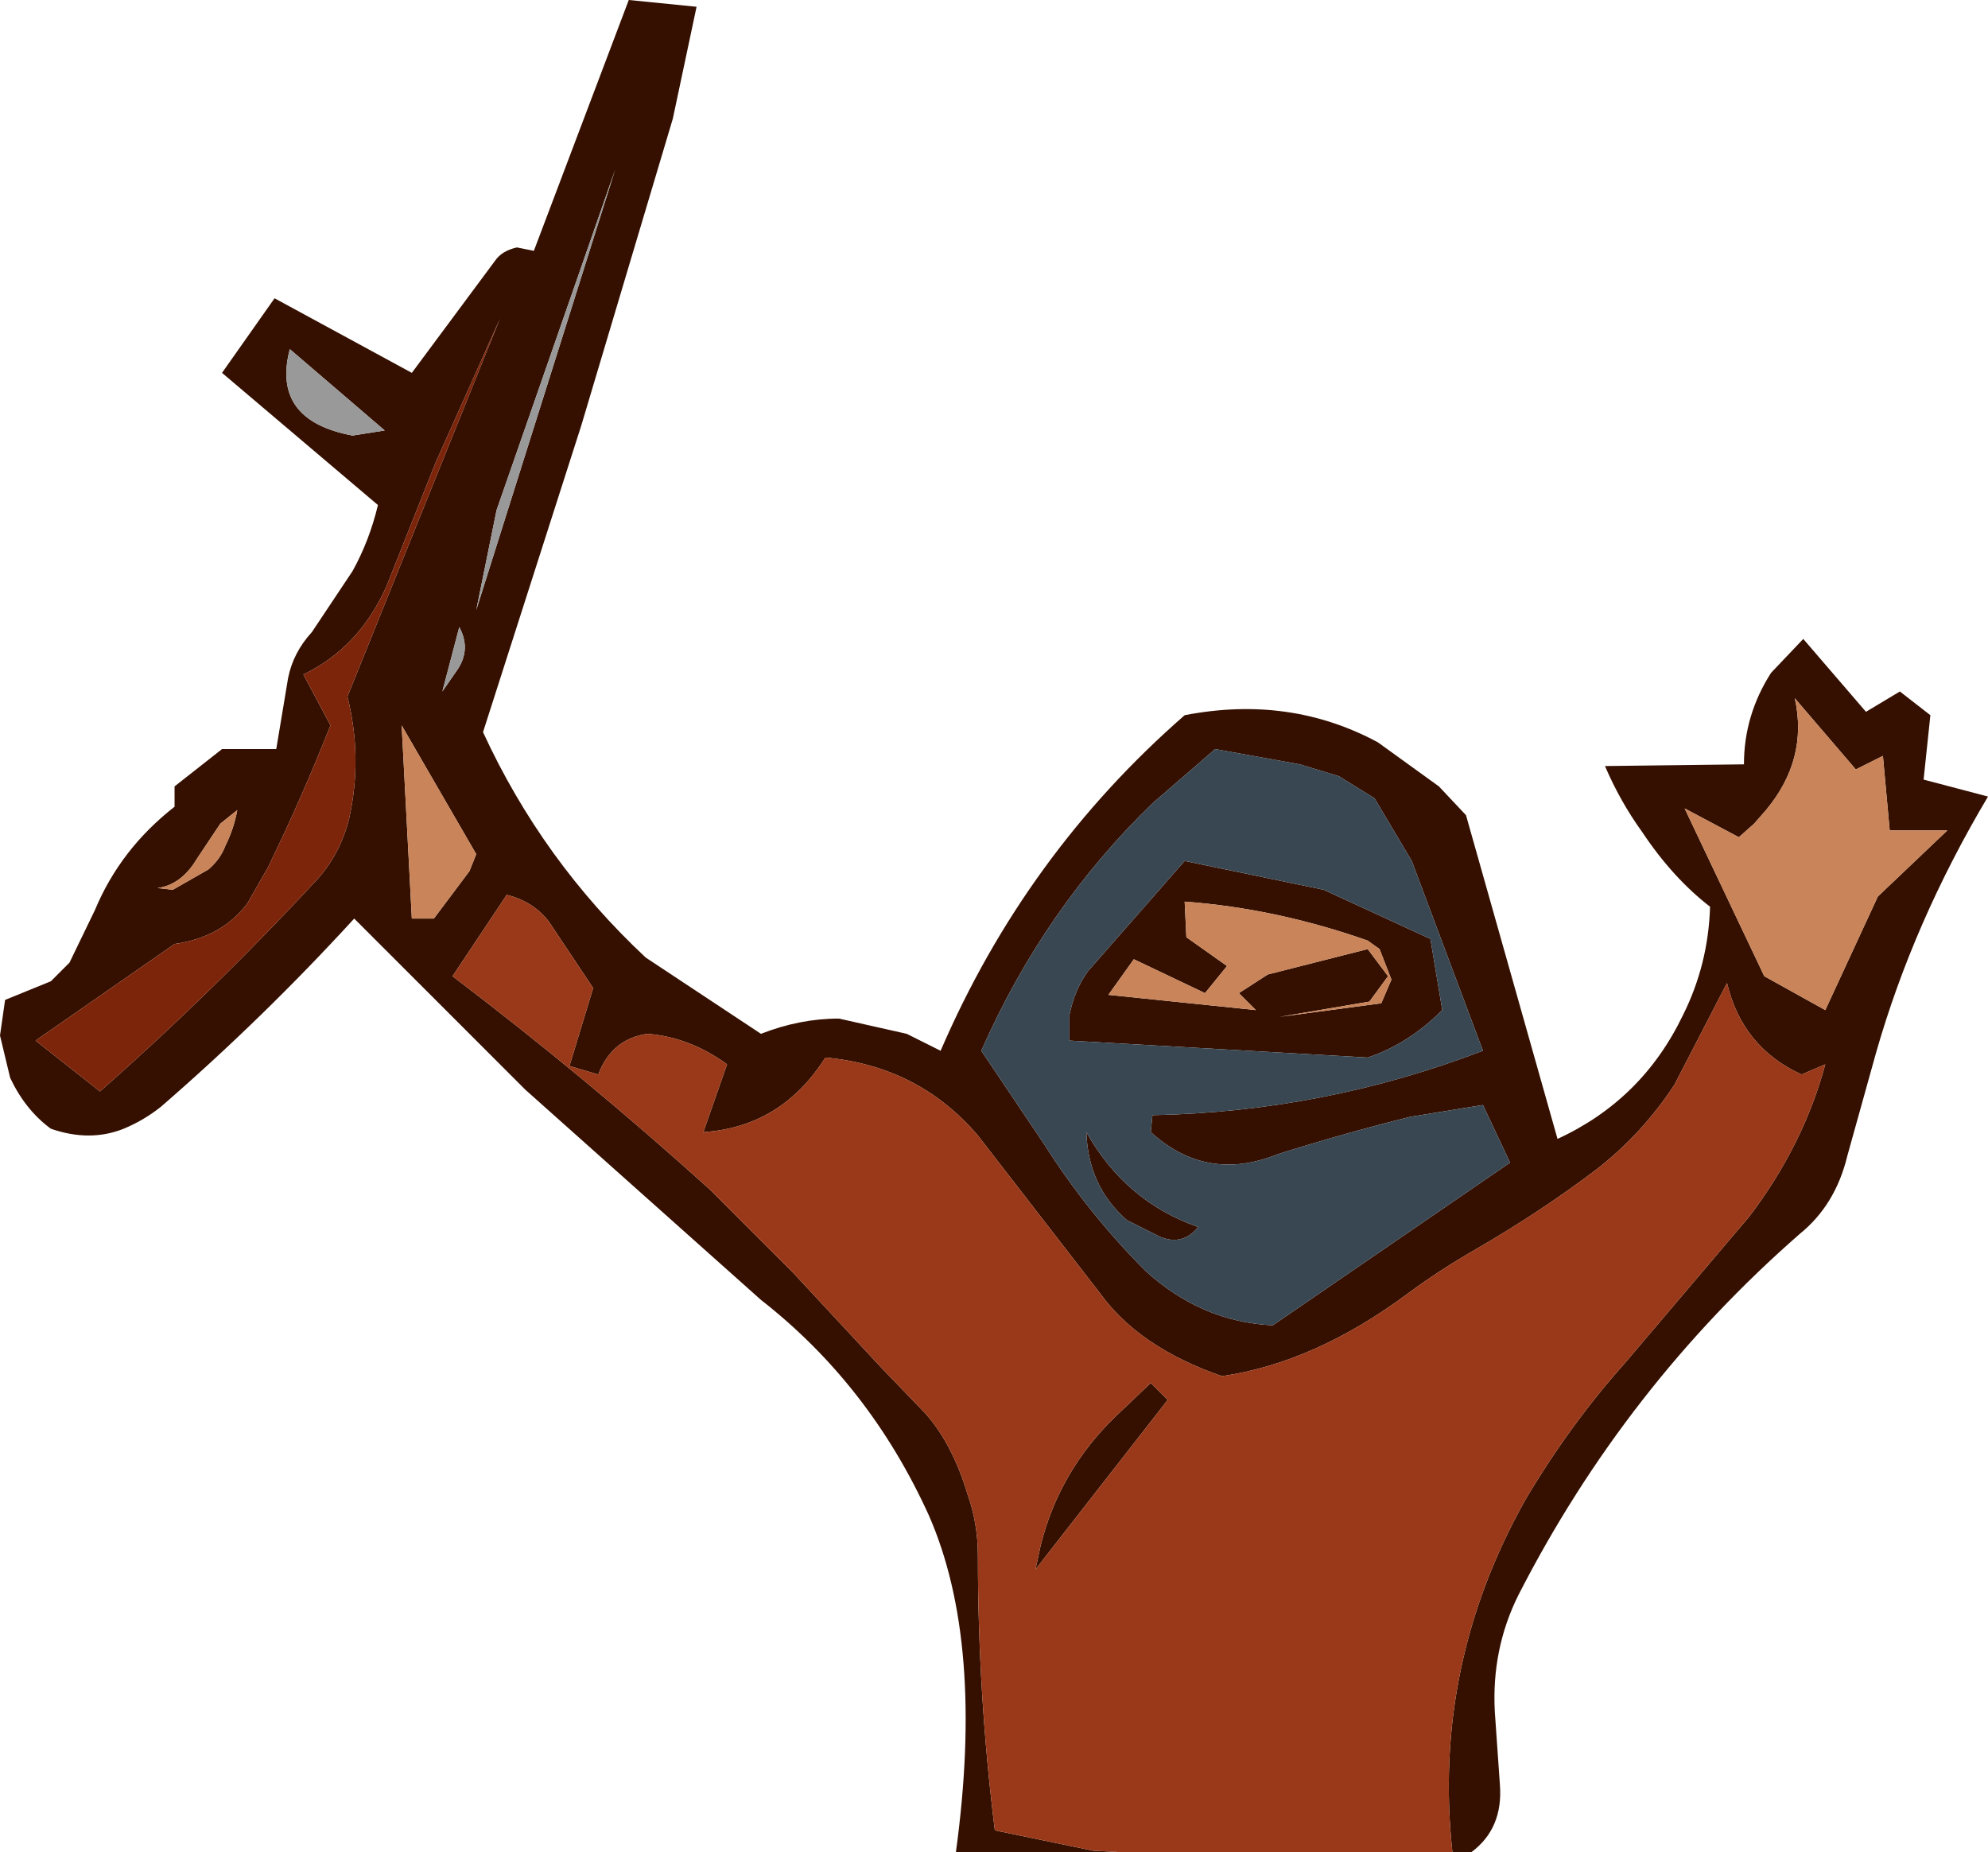 <?xml version="1.0" encoding="UTF-8" standalone="no"?>
<svg xmlns:xlink="http://www.w3.org/1999/xlink" height="54.65px" width="58.65px" xmlns="http://www.w3.org/2000/svg">
  <g transform="matrix(1.0, 0.0, 0.0, 1.0, 29.1, 28.2)">
    <path d="M9.95 -1.95 L13.1 -0.5 13.45 1.6 Q12.45 2.6 11.25 3.0 L2.45 2.5 2.45 1.75 Q2.6 1.0 3.0 0.45 L5.85 -2.8 9.95 -1.95 M6.75 -6.1 L4.9 -4.5 Q1.7 -1.4 -0.15 2.8 L1.7 5.55 Q3.0 7.6 4.7 9.3 6.35 10.8 8.45 10.9 L15.45 6.1 14.65 4.4 12.5 4.75 Q10.5 5.25 8.6 5.85 6.5 6.7 4.85 5.2 L4.9 4.7 Q9.95 4.6 14.65 2.8 L12.55 -2.8 11.45 -4.65 10.4 -5.3 9.25 -5.65 6.75 -6.1 M5.85 -1.6 L5.9 -0.55 7.1 0.3 6.45 1.1 4.35 0.1 3.6 1.15 7.95 1.6 7.45 1.1 8.3 0.55 11.25 -0.2 11.85 0.6 11.3 1.35 8.65 1.8 11.65 1.4 11.95 0.7 11.6 -0.2 11.25 -0.45 Q8.55 -1.4 5.85 -1.6 M4.1 26.45 L-0.9 26.45 Q-0.05 20.25 -1.7 16.5 -3.45 12.65 -6.65 10.15 L-13.6 3.95 -18.65 -1.1 Q-21.35 1.85 -24.35 4.45 -24.85 4.85 -25.45 5.1 -26.45 5.5 -27.6 5.1 -28.35 4.55 -28.8 3.6 L-29.1 2.35 -28.95 1.3 -27.6 0.75 -27.05 0.2 -26.3 -1.35 Q-25.55 -3.15 -23.95 -4.4 L-23.95 -5.0 -22.55 -6.1 -20.95 -6.1 -20.6 -8.2 Q-20.45 -8.95 -19.9 -9.55 L-18.7 -11.35 Q-18.2 -12.25 -17.95 -13.3 L-22.55 -17.2 -21.0 -19.4 -16.95 -17.2 -14.5 -20.5 Q-14.3 -20.8 -13.85 -20.9 L-13.35 -20.8 -10.55 -28.2 -8.55 -28.0 -9.25 -24.7 -11.95 -15.65 -14.85 -6.6 Q-13.1 -2.8 -10.05 0.05 L-6.65 2.3 Q-5.5 1.85 -4.35 1.85 L-2.35 2.3 -1.35 2.8 Q1.15 -3.0 5.85 -7.1 8.95 -7.7 11.55 -6.3 L13.35 -5.0 14.15 -4.15 16.85 5.4 Q19.35 4.25 20.55 1.75 21.3 0.25 21.35 -1.45 20.25 -2.3 19.35 -3.65 18.7 -4.55 18.25 -5.6 L22.35 -5.65 Q22.35 -7.1 23.15 -8.35 L24.1 -9.35 25.95 -7.2 26.95 -7.8 27.85 -7.1 27.65 -5.2 29.55 -4.7 Q27.35 -1.0 26.25 2.85 L25.4 5.9 Q25.05 7.35 24.0 8.2 18.85 12.7 15.7 18.85 14.9 20.45 15.0 22.3 L15.15 24.45 Q15.25 25.75 14.3 26.45 L13.75 26.45 Q13.15 20.95 15.9 16.05 17.2 13.85 18.85 12.0 L22.5 7.7 Q24.1 5.6 24.75 3.2 L24.05 3.5 Q22.3 2.7 21.85 0.8 L20.3 3.8 Q19.35 5.25 18.0 6.3 16.35 7.55 14.45 8.65 13.4 9.25 12.45 9.95 9.7 12.0 6.95 12.4 4.5 11.55 3.35 9.95 L-0.25 5.3 Q-2.0 3.25 -4.75 3.0 -6.05 5.05 -8.35 5.2 L-7.65 3.2 Q-8.75 2.4 -10.0 2.3 -11.05 2.45 -11.45 3.5 L-12.3 3.25 -11.6 0.95 -12.9 -1.0 Q-13.35 -1.6 -14.15 -1.8 L-15.75 0.6 Q-11.8 3.6 -8.15 6.9 L-5.7 9.35 -3.1 12.15 -1.8 13.5 Q-1.0 14.4 -0.55 15.9 -0.25 16.75 -0.25 17.7 -0.25 21.8 0.25 25.8 L3.15 26.4 4.1 26.45 M22.2 -3.5 L20.6 -4.35 22.95 0.6 24.75 1.6 26.3 -1.75 28.35 -3.7 26.65 -3.7 26.45 -5.9 25.65 -5.5 23.85 -7.6 Q24.25 -5.8 23.0 -4.3 L22.65 -3.9 22.2 -3.5 M5.15 8.3 L4.15 7.8 Q3.0 6.8 2.95 5.2 4.1 7.25 6.25 8.0 5.8 8.55 5.15 8.3 M3.8 13.6 L4.85 12.6 5.35 13.1 1.45 18.1 1.6 17.4 Q2.15 15.2 3.8 13.6 M-22.45 -3.25 Q-22.2 -3.75 -22.1 -4.3 L-22.6 -3.9 -23.3 -2.85 Q-23.75 -2.1 -24.45 -2.0 L-24.0 -1.95 -22.95 -2.55 Q-22.6 -2.85 -22.45 -3.25 M-21.2 -2.6 L-21.8 -1.55 Q-22.55 -0.55 -23.95 -0.35 L-28.05 2.5 -26.15 4.0 Q-22.75 1.0 -19.7 -2.3 -19.05 -3.05 -18.8 -4.05 -18.4 -5.85 -18.85 -7.65 L-14.35 -18.8 -16.25 -14.55 -17.7 -10.9 Q-18.5 -9.1 -20.15 -8.3 L-19.35 -6.8 Q-20.2 -4.65 -21.2 -2.6 M-15.55 -9.7 L-16.05 -7.8 -15.6 -8.45 Q-15.2 -9.05 -15.55 -9.7 M-10.95 -23.2 L-14.45 -13.15 -15.05 -10.2 -10.95 -23.2 M-18.7 -15.35 L-17.75 -15.5 -20.55 -17.9 Q-21.1 -15.8 -18.7 -15.35 M-16.3 -1.1 L-15.25 -2.5 -15.05 -3.0 -17.25 -6.8 -16.95 -1.1 -16.3 -1.1" fill="#351000" fill-rule="evenodd" stroke="none"/>
    <path d="M5.85 -1.6 Q8.55 -1.4 11.25 -0.45 L11.6 -0.2 11.95 0.7 11.65 1.4 8.65 1.8 11.3 1.35 11.85 0.6 11.25 -0.2 8.3 0.55 7.45 1.1 7.95 1.6 3.6 1.15 4.35 0.1 6.45 1.1 7.1 0.3 5.9 -0.55 5.85 -1.6 M22.2 -3.5 L22.65 -3.9 23.0 -4.3 Q24.25 -5.8 23.85 -7.6 L25.65 -5.5 26.45 -5.9 26.65 -3.7 28.35 -3.7 26.3 -1.75 24.75 1.6 22.95 0.6 20.6 -4.35 22.2 -3.5 M-22.45 -3.25 Q-22.6 -2.85 -22.95 -2.55 L-24.0 -1.95 -24.45 -2.0 Q-23.75 -2.1 -23.3 -2.85 L-22.6 -3.9 -22.1 -4.3 Q-22.2 -3.75 -22.45 -3.25 M-16.3 -1.1 L-16.95 -1.1 -17.25 -6.8 -15.05 -3.0 -15.25 -2.5 -16.3 -1.1" fill="#c9845a" fill-rule="evenodd" stroke="none"/>
    <path d="M9.95 -1.95 L5.85 -2.8 3.0 0.45 Q2.6 1.0 2.45 1.75 L2.45 2.5 11.25 3.0 Q12.45 2.6 13.45 1.6 L13.1 -0.5 9.95 -1.95 M6.75 -6.1 L9.25 -5.65 10.4 -5.3 11.45 -4.65 12.55 -2.8 14.65 2.8 Q9.95 4.6 4.9 4.7 L4.85 5.2 Q6.5 6.7 8.6 5.85 10.5 5.25 12.5 4.75 L14.65 4.4 15.45 6.1 8.45 10.9 Q6.35 10.8 4.7 9.3 3.0 7.6 1.7 5.55 L-0.15 2.8 Q1.7 -1.4 4.9 -4.5 L6.75 -6.1 M5.15 8.3 Q5.8 8.55 6.25 8.0 4.1 7.25 2.95 5.2 3.0 6.8 4.15 7.8 L5.15 8.3" fill="#394753" fill-rule="evenodd" stroke="none"/>
    <path d="M13.75 26.45 L4.1 26.45 3.15 26.4 0.25 25.8 Q-0.25 21.8 -0.25 17.7 -0.25 16.75 -0.55 15.9 -1.0 14.4 -1.8 13.5 L-3.1 12.15 -5.7 9.35 -8.15 6.9 Q-11.8 3.6 -15.75 0.6 L-14.15 -1.8 Q-13.35 -1.6 -12.9 -1.0 L-11.6 0.95 -12.3 3.25 -11.45 3.5 Q-11.05 2.45 -10.0 2.3 -8.75 2.4 -7.65 3.2 L-8.35 5.2 Q-6.05 5.05 -4.75 3.0 -2.0 3.25 -0.25 5.3 L3.35 9.95 Q4.5 11.55 6.95 12.4 9.7 12.0 12.45 9.95 13.4 9.25 14.45 8.65 16.35 7.55 18.0 6.3 19.35 5.25 20.3 3.8 L21.85 0.8 Q22.3 2.7 24.05 3.5 L24.75 3.2 Q24.1 5.6 22.5 7.7 L18.85 12.0 Q17.2 13.85 15.9 16.05 13.15 20.95 13.75 26.45 M3.8 13.6 Q2.15 15.2 1.6 17.4 L1.45 18.1 5.35 13.1 4.85 12.6 3.8 13.6" fill="#993919" fill-rule="evenodd" stroke="none"/>
    <path d="M-18.7 -15.35 Q-21.1 -15.8 -20.55 -17.9 L-17.75 -15.5 -18.7 -15.35 M-10.95 -23.2 L-15.05 -10.2 -14.45 -13.15 -10.95 -23.2 M-15.55 -9.7 Q-15.2 -9.05 -15.6 -8.45 L-16.05 -7.8 -15.55 -9.7" fill="#999999" fill-rule="evenodd" stroke="none"/>
    <path d="M-21.2 -2.6 Q-20.2 -4.65 -19.35 -6.8 L-20.15 -8.3 Q-18.5 -9.1 -17.7 -10.9 L-16.25 -14.55 -14.35 -18.8 -18.85 -7.65 Q-18.4 -5.85 -18.8 -4.05 -19.05 -3.05 -19.7 -2.3 -22.75 1.0 -26.15 4.0 L-28.05 2.5 -23.95 -0.35 Q-22.55 -0.55 -21.8 -1.55 L-21.2 -2.6" fill="#7d250b" fill-rule="evenodd" stroke="none"/>
  </g>
</svg>
